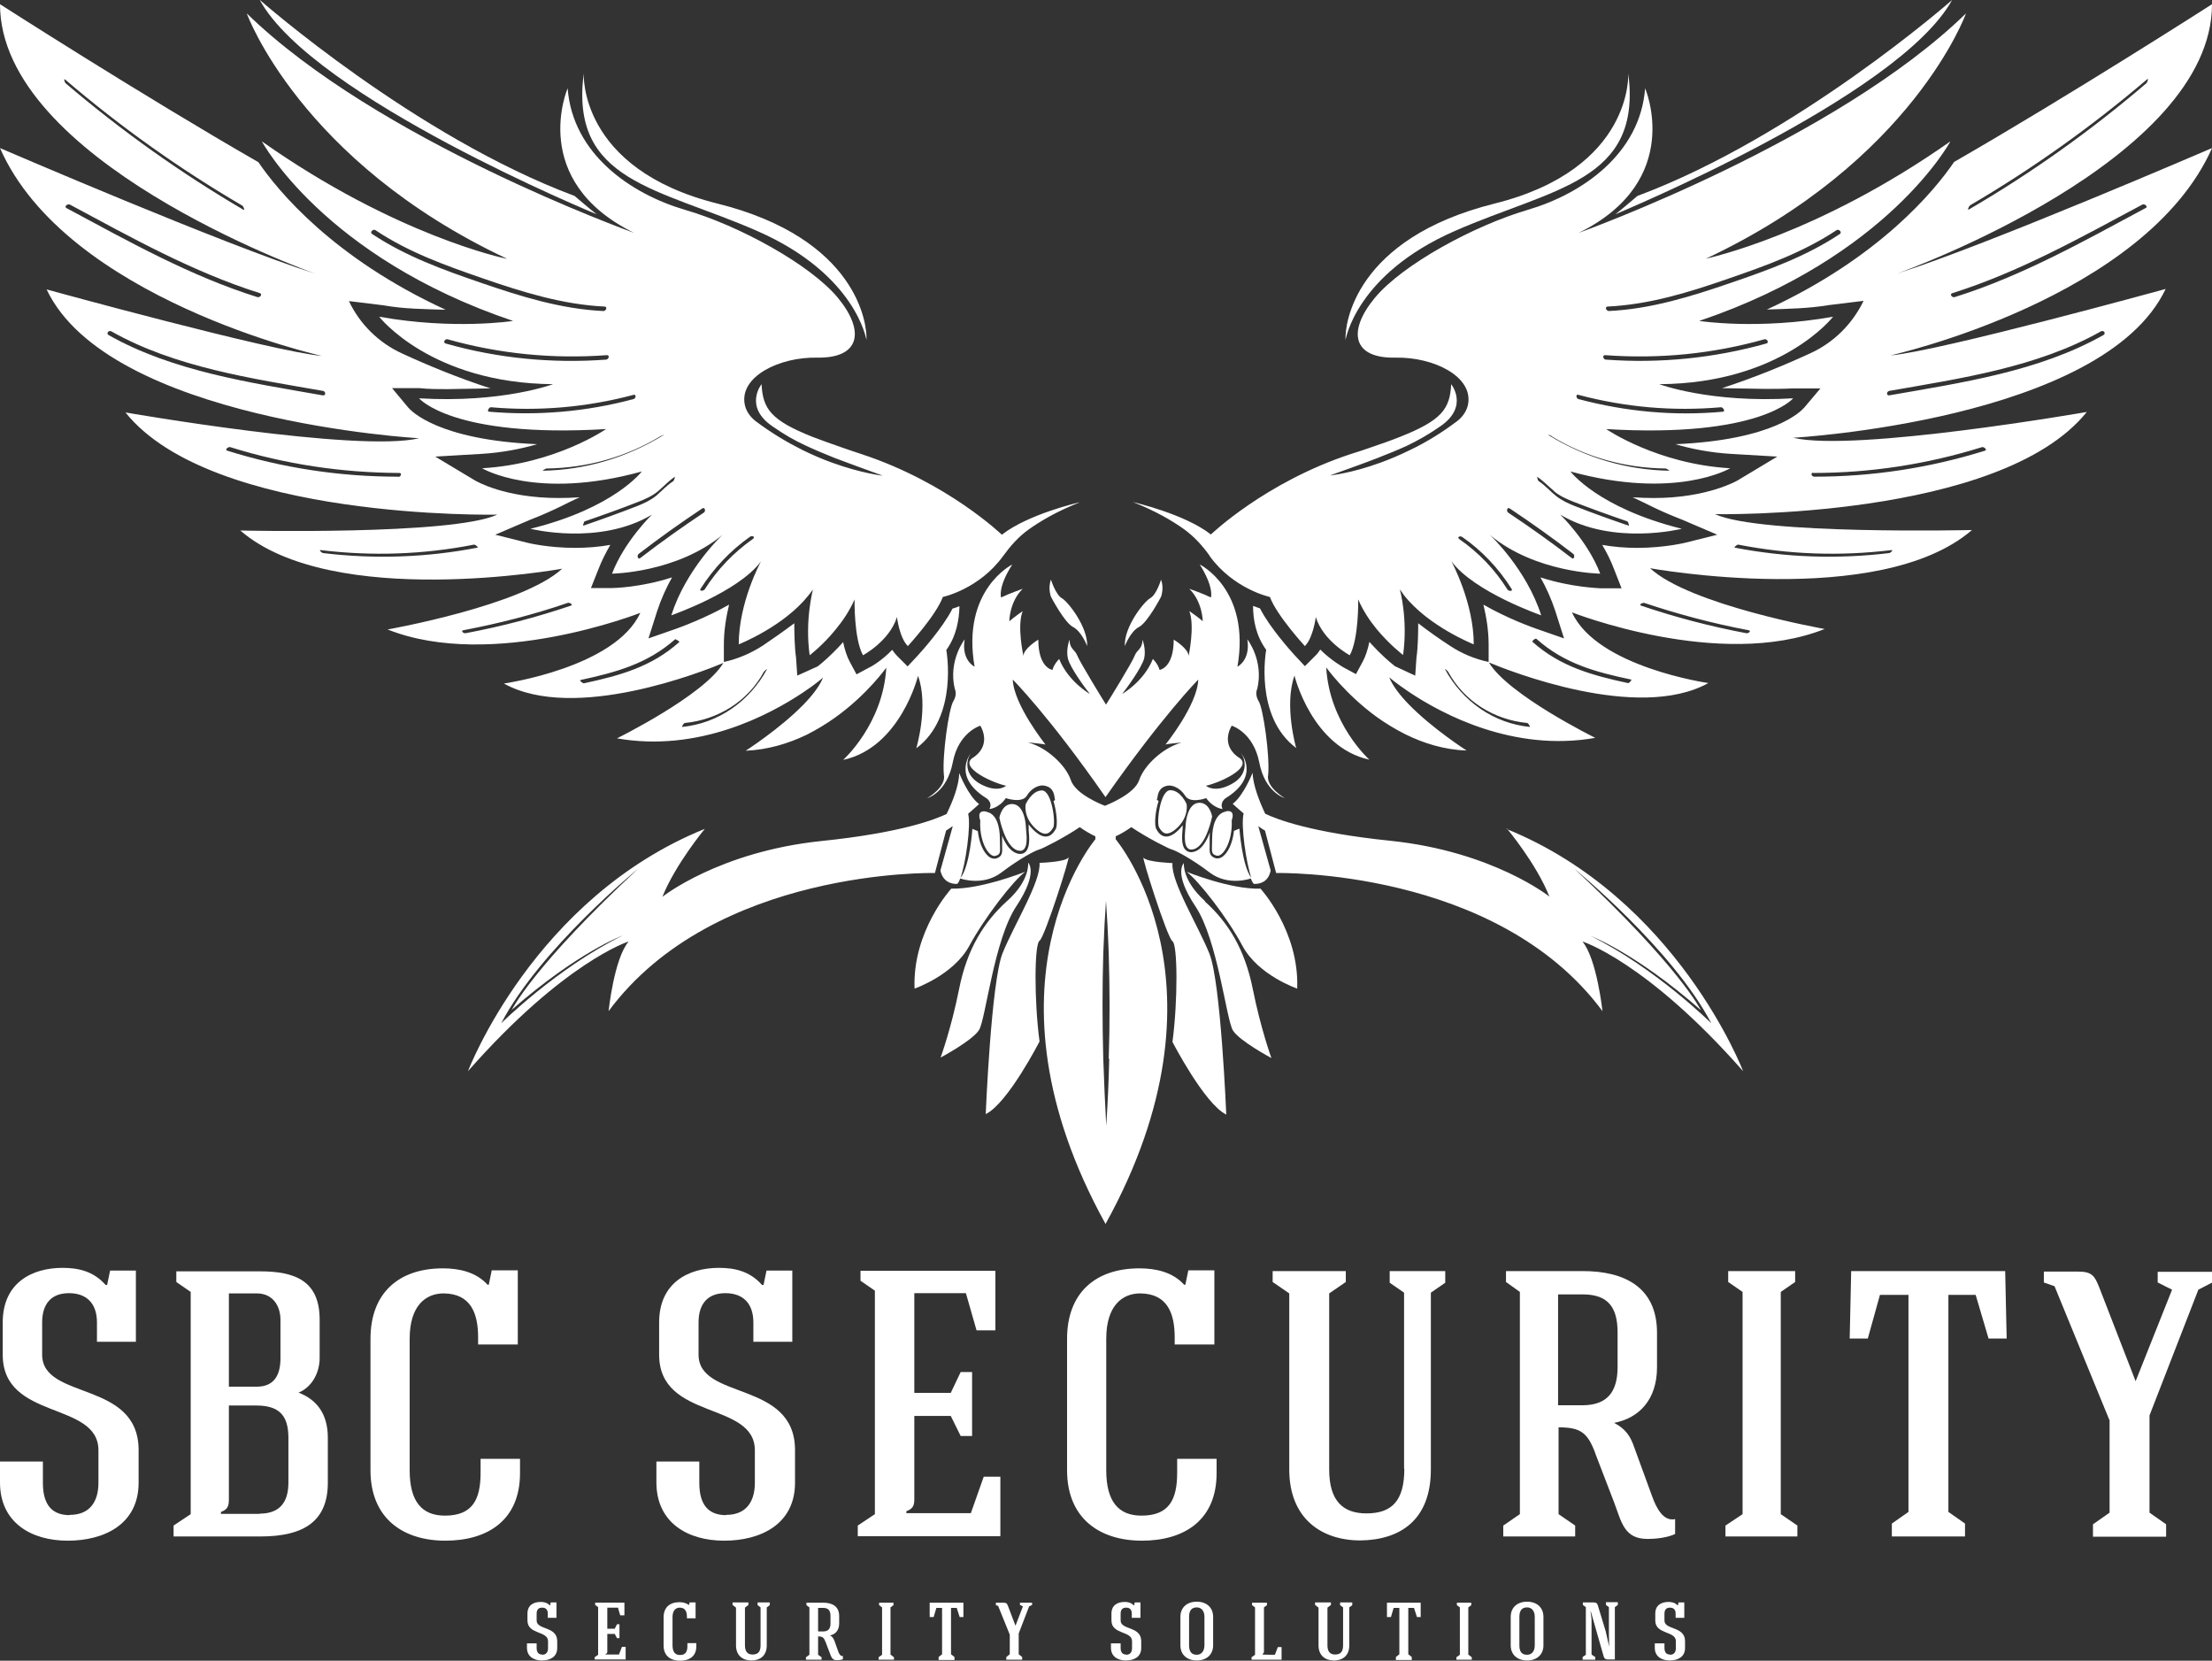 <?xml version="1.0" encoding="UTF-8"?>
<svg id="Layer_2" data-name="Layer 2" xmlns="http://www.w3.org/2000/svg" viewBox="0 0 89.2 66.96">
  <rect x="0" y="0" width="89.2" height="66.96" fill="#333333" stroke="none"/>
  <defs>
    <style>
      .cls-1 {
        fill: #fff;
        stroke-width: 0px;
      }
    </style>
  </defs>
  <g id="Layer_1-2" data-name="Layer 1">
    <g>
      <g>
        <g>
          <path class="cls-1" d="M2.81,61.08c.81,0,1.16-.53,1.16-1.3v-1.3c0-2-3.86-1.19-3.86-3.86v-1.3c0-1.6,1.18-2.2,2.41-2.2.61,0,1.24.12,1.74.69h.06l.12-.58h1.04v2.87h-1.57v-.78c0-.76-.41-1.18-1.13-1.18s-1.08.44-1.08,1.18v1.3c0,1.85,3.89,1.02,3.89,3.85v1.31c0,1.69-1.4,2.34-2.86,2.34s-2.73-.72-2.73-2.35v-.84h1.73v.86c0,.92.4,1.3,1.08,1.3Z"/>
          <path class="cls-1" d="M13.22,59.78c0,1.53-.93,2.17-2.72,2.17h-3.5v-.44l.69-.46v-8.96l-.58-.4v-.43h3.37c1.42,0,2.41.38,2.41,1.95v1.54c0,.6-.31,1.18-.85,1.4.7.27,1.18.82,1.18,1.82v1.8ZM10.47,61.03c.81,0,1.16-.46,1.16-1.25v-1.8c0-.89-.35-1.31-1.3-1.31h-1.1v3.79c0,.27-.06.41-.32.5v.08h1.56ZM11.31,54.76v-1.54c0-.58-.32-1.07-.95-1.07h-1.13v3.76h1.13c.67,0,.95-.44.95-1.14Z"/>
          <path class="cls-1" d="M20.87,54.21h-1.59v-.29c0-.96-.29-1.76-1.39-1.77-.72,0-1.37.49-1.37,1.83v5.3c0,1.27.5,1.83,1.42,1.83,1.11,0,1.44-.64,1.44-1.73v-.56h1.59v.58c0,1.89-1.3,2.72-3.01,2.72s-3.02-.9-3.02-2.84v-5.3c0-1.82,1.11-2.84,2.92-2.84.66,0,1.34.15,1.8.66h.05l.12-.58h1.05v2.99Z"/>
          <path class="cls-1" d="M29.28,61.08c.81,0,1.16-.53,1.16-1.3v-1.3c0-2-3.86-1.19-3.86-3.86v-1.3c0-1.6,1.18-2.2,2.41-2.2.61,0,1.24.12,1.74.69h.06l.12-.58h1.04v2.87h-1.57v-.78c0-.76-.41-1.18-1.13-1.18s-1.08.44-1.08,1.18v1.3c0,1.85,3.89,1.02,3.89,3.85v1.31c0,1.69-1.4,2.34-2.86,2.34s-2.73-.72-2.73-2.35v-.84h1.73v.86c0,.92.4,1.3,1.08,1.3Z"/>
          <path class="cls-1" d="M34.59,61.95v-.44l.69-.46v-9.01l-.58-.4v-.4h5.44v2.4h-.76l-.43-1.5h-2.08v4.02h1.47l.4-.84h.46v2.58h-.46l-.4-.81h-1.47v3.37c0,.24-.06.38-.32.47v.08h2.6l.52-1.47h.67v2.4h-5.74Z"/>
          <path class="cls-1" d="M48.96,54.21h-1.59v-.29c0-.96-.29-1.76-1.39-1.77-.72,0-1.37.49-1.37,1.83v5.3c0,1.27.5,1.83,1.42,1.83,1.11,0,1.44-.64,1.44-1.73v-.56h1.59v.58c0,1.89-1.3,2.72-3.01,2.72s-3.02-.9-3.02-2.84v-5.3c0-1.82,1.11-2.84,2.92-2.84.66,0,1.34.15,1.8.66h.05l.12-.58h1.05v2.99Z"/>
          <path class="cls-1" d="M56.62,59.22v-7.1l-.58-.4v-.47h2.24v.47l-.58.4v7.13c0,2.05-1.25,2.84-2.84,2.86-1.59,0-2.87-.9-2.87-2.86v-7.1l-.67-.46v-.44h2.95v.44l-.67.46v7.1c0,1.27.56,1.77,1.5,1.77,1.04,0,1.53-.52,1.53-1.8Z"/>
          <path class="cls-1" d="M64.33,58.59c-.31-.82-.58-1.04-1.48-1.04v3.5l.67.46v.44h-2.9v-.44l.67-.46v-8.96l-.56-.4v-.44h3.1c1.65,0,2.99.63,2.99,2.49v1.39c0,1.31-.73,2.05-1.73,2.24.46.24.66.53.82,1.01l.72,1.97c.15.41.43,1.01.92.9v.6c-.31.15-.78.2-1.11.2-.96,0-1.05-.69-1.36-1.5l-.75-1.95ZM62.83,52.19v4.47h.98c1.02,0,1.42-.56,1.42-1.54v-1.39c0-.98-.35-1.54-1.4-1.54h-.99Z"/>
          <path class="cls-1" d="M71.81,61.05l.67.46v.44h-2.9v-.44l.69-.46v-8.96l-.58-.4v-.44h2.7v.44l-.58.4v8.96Z"/>
          <path class="cls-1" d="M78.57,52.21v8.75l.67.47v.52h-2.95v-.52l.67-.47v-8.75h-1.15l-.49,1.76h-.73l.06-2.72h6.21l.06,2.72h-.73l-.52-1.76h-1.11Z"/>
          <path class="cls-1" d="M85.06,57.25l-2.21-5.39-.43-.15v-.44h1.37c.55,0,.67.15.86.63l1.47,3.79,1.47-3.69-.58-.29v-.43h2.2v.43l-.56.29-1.97,5.07v3.92l.67.47v.5h-2.95v-.5l.67-.47v-3.73Z"/>
        </g>
        <g>
          <path class="cls-1" d="M21.86,66.72c.17,0,.24-.11.24-.27v-.28c0-.42-.83-.26-.83-.83v-.28c0-.35.26-.47.53-.47.12,0,.26.02.37.14h.01l.03-.12h.23v.62h-.35v-.17c0-.16-.08-.24-.23-.24s-.22.09-.22.24v.28c0,.39.83.22.83.83v.28c0,.37-.31.5-.62.5s-.6-.15-.6-.51v-.18h.39v.18c0,.19.08.27.22.27Z"/>
          <path class="cls-1" d="M23.98,66.92v-.1l.14-.1v-1.92l-.12-.09v-.09h1.18v.51h-.17l-.09-.31h-.43v.85h.3l.09-.18h.1v.56h-.1l-.09-.17h-.3v.71c0,.05-.01.08-.07.1v.02h.54l.12-.31h.15v.51h-1.24Z"/>
          <path class="cls-1" d="M28.06,65.25h-.36v-.06c0-.2-.06-.37-.29-.37-.14,0-.29.09-.29.38v1.14c0,.27.11.39.3.39.23,0,.3-.14.3-.36v-.12h.36v.13c0,.41-.29.58-.66.58s-.66-.19-.66-.61v-1.14c0-.39.24-.61.64-.61.13,0,.28.03.38.12h0l.03-.11h.24v.65Z"/>
          <path class="cls-1" d="M30.67,64.81l-.12-.09v-.11h.49v.11l-.12.09v1.53c0,.43-.28.61-.62.61s-.62-.19-.62-.61v-1.52l-.14-.11v-.1h.64v.1l-.14.11v1.52c0,.27.12.37.31.37.24,0,.32-.14.32-.37v-1.53Z"/>
          <path class="cls-1" d="M33.29,66.2c-.07-.17-.11-.22-.3-.22v.74l.14.1v.1h-.63v-.1l.14-.1v-1.91l-.12-.09v-.1h.67c.35,0,.65.13.65.54v.3c0,.28-.16.44-.37.48.1.05.14.12.18.22.05.14.1.28.15.42.03.09.09.21.19.19v.13c-.07.03-.17.04-.24.04-.21,0-.23-.15-.3-.32l-.16-.42ZM32.99,64.83v.95h.2c.22,0,.3-.12.3-.32v-.3c0-.2-.07-.33-.29-.33h-.2Z"/>
          <path class="cls-1" d="M35.92,66.72l.13.1v.1h-.62v-.1l.14-.1v-1.91l-.12-.09v-.1h.58v.1l-.12.09v1.91Z"/>
          <path class="cls-1" d="M38.35,64.83v1.87l.14.11v.12h-.64v-.12l.14-.11v-1.87h-.23l-.11.37h-.16v-.58h1.36v.58s-.15,0-.15,0l-.12-.37h-.23Z"/>
          <path class="cls-1" d="M40.25,64.75l-.09-.03v-.1h.3c.12,0,.15.03.19.14l.3.79.3-.78-.12-.06v-.09h.49v.09l-.12.06-.42,1.09v.84l.14.11v.11h-.64v-.11l.14-.11v-.79l-.47-1.16Z"/>
          <path class="cls-1" d="M45.41,66.72c.17,0,.24-.11.24-.27v-.28c0-.42-.83-.26-.83-.83v-.28c0-.35.26-.47.53-.47.12,0,.26.02.37.14h.01l.03-.12h.23v.62h-.35v-.17c0-.16-.08-.24-.23-.24s-.22.09-.22.24v.28c0,.39.83.22.83.83v.28c0,.37-.31.5-.62.5s-.6-.15-.6-.51v-.18h.39v.18c0,.19.08.27.22.27Z"/>
          <path class="cls-1" d="M48.92,66.34c0,.37-.26.61-.66.61s-.66-.24-.66-.61v-1.15c0-.37.26-.61.66-.61s.66.24.66.61v1.15ZM47.95,66.34c0,.25.1.38.31.38s.31-.18.31-.38v-1.15c0-.21-.1-.38-.31-.38s-.31.13-.31.38v1.15Z"/>
          <path class="cls-1" d="M50.47,66.92v-.1l.14-.1v-1.91l-.12-.09v-.1h.6v.1l-.12.09v1.79c0,.05-.07.11-.07.11h0c.18.01.33.01.51.01l.12-.31h.15v.51s-1.2,0-1.2,0Z"/>
          <path class="cls-1" d="M54.16,64.81l-.12-.09v-.11h.49v.11l-.12.09v1.53c0,.43-.28.61-.62.61s-.62-.19-.62-.61v-1.52l-.14-.11v-.1h.64v.1l-.14.11v1.52c0,.27.12.37.31.37.24,0,.32-.14.32-.37v-1.53Z"/>
          <path class="cls-1" d="M56.79,64.83v1.87l.14.11v.12h-.64v-.12l.14-.11v-1.87h-.23l-.11.37h-.16v-.58h1.36v.58s-.15,0-.15,0l-.12-.37h-.23Z"/>
          <path class="cls-1" d="M59.22,66.72l.13.1v.1h-.62v-.1l.14-.1v-1.91l-.12-.09v-.1h.58v.1l-.12.09v1.91Z"/>
          <path class="cls-1" d="M62.24,66.34c0,.37-.26.61-.66.61s-.66-.24-.66-.61v-1.15c0-.37.26-.61.66-.61s.66.24.66.61v1.15ZM61.27,66.34c0,.25.09.38.31.38s.31-.18.31-.38v-1.15c0-.21-.1-.38-.31-.38s-.31.13-.31.38v1.15Z"/>
          <path class="cls-1" d="M64.19,66.72l.14.09v.11h-.51v-.11l.13-.09v-1.92l-.12-.09v-.1h.43c.11,0,.15.03.18.14l.31,1.02.14.62h0c0-.16-.01-.37-.01-.53v-1.06l-.12-.09v-.11h.48v.11l-.12.09v2.11h-.3c-.08,0-.13-.05-.15-.12l-.52-1.82s0,0-.01,0l.04.31v1.42Z"/>
          <path class="cls-1" d="M67.34,66.72c.17,0,.24-.11.24-.27v-.28c0-.42-.83-.26-.83-.83v-.28c0-.35.26-.47.53-.47.12,0,.26.02.37.14h.01l.03-.12h.23v.62h-.35v-.17c0-.16-.08-.24-.23-.24s-.22.09-.22.24v.28c0,.39.83.22.83.83v.28c0,.37-.31.5-.62.5s-.6-.15-.6-.51v-.18h.39v.18c0,.19.08.27.22.27Z"/>
        </g>
      </g>
      <g>
        <path class="cls-1" d="M23.54,2.95s-.23,3.86,5.4,5.26c5.63,1.41,6.04,4.86,6,5.5,0,0-.41-2.64-4.39-4.39-4.01-1.76-7.58-1.98-7.01-6.37Z"/>
        <path class="cls-1" d="M10.48,0s6.25,5.5,12.69,7.9c0,0,.69.59.89.74,0,0-11.4-4.69-13.58-8.63Z"/>
        <path class="cls-1" d="M30.57,24.77c.11-.12.19-.28.27-.42.36-.6.93-1.06,1.36-1.61"/>
        <path class="cls-1" d="M33.86,23.1l-.2.27c-.06.08-.12.16-.16.25-.04.07-.06.15-.08.22-.12.39-.22.78-.29,1.18"/>
        <path class="cls-1" d="M35.59,23.37c.21.49.13,1.08-.2,1.5"/>
        <path class="cls-1" d="M65.66,2.95s.23,3.86-5.4,5.26c-5.63,1.41-6.04,4.86-6,5.5,0,0,.41-2.64,4.39-4.39s7.58-1.98,7.01-6.37Z"/>
        <path class="cls-1" d="M78.72,0s-6.25,5.5-12.69,7.9c0,0-.69.59-.89.74C65.14,8.63,76.54,3.94,78.72,0Z"/>
        <g>
          <path class="cls-1" d="M25.82,24.71c-1.01,2.21-5.5,2.85-5.5,2.85,2.85,1.58,8.09-.51,8.85-.83-.78,1.31-4.29,3.04-4.29,3.04,3.28.58,6.14-.94,7.49-1.84.53-.35.82-.61.82-.61-.14.35-.44.73-.8,1.1-.95.97-2.32,1.85-2.32,1.85.9-.04,1.72-.29,2.45-.64.42-.21.81-.45,1.16-.7,1.3-.93,2.06-2.01,2.06-2.01-.13,2.28-1.74,3.72-1.74,3.72,2.31-.5,3.02-3.39,3.02-3.39.44,1.21-.07,2.92-.07,2.92,1.71-1.27,1.21-3.96,1.21-3.96.41-.57.52-1.23.53-1.77-.1.04-.2.08-.28.1-.4.79-1.29,1.77-1.4,1.89l-.41.44-.42-.42c-.07-.07-.14-.16-.2-.25-.44.46-.9.71-.94.72l-.5.27-.27-.5c-.12-.22-.21-.51-.27-.8-.13.15-.27.29-.39.41-.34.34-.61.55-.64.57l-.62.28-.2.09-.05-.73c-.06-.4-.07-1.04-.07-1.38-.44.33-.9.65-1.27.9-.48.31-1.01.54-1.57.66v-.7c0-.56.09-1.11.21-1.61-.99.56-1.99.92-2.16.98l-1.09.38.35-1.1c.16-.49.37-.95.6-1.36-1.28.41-2.35.43-2.42.43h-.85s.31-.78.31-.78c.13-.34.3-.66.47-.96-.45.08-.92.12-1.42.12-1.09,0-1.91-.2-1.94-.21l-1.28-.32,1.4-.6c1.03-.4,1.44-.66,2.01-.91-.29.02-.57.03-.85.03-2.18,0-3.33-.68-3.38-.71l-1.6-.96,1.87-.11c.83-.05,1.59-.2,2.24-.39-3.99-.17-5.08-1.34-5.2-1.48l-.65-.78h1.11c.36.04.76.04,1.12.04.22,0,1.54-.03,1.74-.03-1.33-.43-2.62-.97-3.57-1.41-.94-.43-1.7-1.18-2.14-2.11l1.39.17c.84.15,1.64.15,2.51.18-4.54-2.09-6.76-4.79-7.55-5.95C5.72,3.84,0,.17,0,.17c0,6.27,12.31,10.72,12.7,10.86C9.09,9.89.07,6,0,5.97c2.68,6.1,12.98,8.38,12.98,8.38-1.98-.17-11.1-2.68-11.1-2.68,2.51,5.3,15.02,6,15.02,6-2.48.59-11.84-1.04-11.84-1.04,3.49,4.36,14.99,4.12,14.99,4.12-1.81.84-10.36.64-10.36.64,3.72,3.22,12.98,1.54,12.98,1.54-1.61,1.49-7.04,2.45-7.04,2.45,4.22,1.68,10.19-.67,10.19-.67ZM30.8,27.09s.16-.17.12-.09c-.7,1.28-1.96,2.17-3.42,2.31-.01,0,.06-.15.12-.16,1.33-.13,2.54-.87,3.18-2.06ZM27.23,25.77s.2.09.16.12c-1.12,1-2.4,1.35-3.84,1.66-.06.01-.19-.12-.15-.13,1.43-.31,2.7-.65,3.82-1.64ZM9.82,8.46c-2.54-1.49-4.93-3.19-7.17-5.1-.04-.03-.1-.22-.02-.15,2.22,1.9,4.61,3.6,7.14,5.08.05.03.11.21.06.17ZM10.38,11.98c-2.71-.85-5.2-2.25-7.7-3.59-.11-.06.05-.19.14-.14,2.48,1.33,4.96,2.72,7.66,3.57.12.04,0,.19-.09.16ZM13.01,15.94c-2.9-.51-6.03-.96-8.63-2.43-.11-.06,0-.21.11-.15,2.57,1.45,5.66,1.9,8.53,2.4.12.02.13.2,0,.18ZM16.05,19.22c-2.34,0-4.66-.35-6.89-1.05-.11-.03.04-.17.13-.14,2.21.69,4.5,1.03,6.81,1.04.13,0,.06.16-.04.16ZM19.26,22.08c-2.06.4-4.15.47-6.23.22-.05,0-.2-.14-.09-.12,2.06.25,4.13.18,6.17-.22.06-.01.19.11.15.12ZM18.69,25.41c1.42-.27,2.83-.63,4.2-1.1.07-.03.24.07.13.11-1.39.47-2.8.84-4.24,1.11-.09.02-.22-.1-.09-.12Z"/>
          <path class="cls-1" d="M20.42,10.43c-.07-.01-4.47-.93-9.86-4.73,0,0,2.48,4.66,10.13,7.24,0,0-2.38.37-5.4-.17,0,0,2.08,2.68,7.01,2.72,0,0-2.05.77-5.4.57,0,0,1.34,1.61,7.54,1.24,0,0-2.04,1.41-5,1.58,0,0,2.18,1.31,6.44.13,0,0-1.11,1.48-4.49,2.31,0,0,2.78.7,4.9-.57,0,0-1.11,1.07-1.61,2.38,0,0,2.61-.03,4.46-1.57-.09.08-1.49,1.43-2.07,3.25,0,0,2.71-.94,3.62-2.18-.03.05-.9,1.67-.9,3.35,0,0,1.8-.71,2.8-1.96.07-.08.13-.17.19-.25,0,.03-.33,1.23-.13,2.65,0,0,.53-.4,1.04-1.03.29-.35.57-.76.77-1.22,0,0-.03,1.58.34,2.25,0,0,1.07-.57,1.37-1.54,0,0,.1.84.44,1.17,0,0,1.14-1.24,1.41-1.98,0,0,1.46-.31,2.43-1.65.29-.4.62-.78,1.03-1.07.46-.33,1.13-.73,2.07-1.1-.06.01-2.09.48-3.15,1.31,0,0-2.18-2.1-5.63-3.24-.28-.09-.53-.18-.77-.26-.47-.16-.87-.31-1.22-.44-1.69-.67-2.02-1.13-2.07-2.13,0,0-.73.9.44,1.7.46.32.87.56,1.35.78.34.16.72.32,1.17.5.52.2,1.14.42,1.93.71,0,0-.85-.09-2.06-.53-.36-.13-.76-.3-1.17-.5-.6-.3-1.25-.68-1.9-1.17-.22-.17-.39-.41-.44-.68-.21-1.12,1.4-1.91,2.92-1.88,1.74.03,1.94-1.07.84-2.41-1.11-1.34-3.99-2.92-6.17-3.55-2.18-.64-4.53-2.25-4.73-4.9,0,0-1.61,3.72,2.68,5.83-.16-.06-10.37-3.73-15.62-8.85,0,0,2.15,5.97,10.49,9.89ZM30.25,21.64c.09-.06.22.01.11.09-.78.55-1.43,1.23-1.94,2.03-.04.07-.24.09-.17-.02.53-.83,1.2-1.54,2.01-2.11ZM28.32,20.5c.11-.07.15.12.06.17-.87.58-1.73,1.19-2.56,1.83-.1.08-.15-.11-.06-.17.83-.64,1.69-1.25,2.56-1.83ZM27.15,19.4c-.26.17-.46.39-.69.59-.24.19-.5.31-.78.42-.72.28-1.44.54-2.17.79,0,0,.03-.17.07-.18.73-.25,1.46-.51,2.17-.79.28-.11.55-.23.78-.42.24-.2.43-.42.69-.59,0,0-.03.15-.07.18ZM26.73,17.56c-1.48.9-3.13,1.39-4.86,1.42.02,0,.12-.09.17-.09,1.63-.02,3.2-.46,4.59-1.3.03-.02.21-.09.1-.02ZM25.55,16.09c-1.9.51-3.86.68-5.83.51-.1,0,0-.19.08-.18,1.93.17,3.87,0,5.75-.5.12-.03.09.15,0,.17ZM24.44,14.5c-2.18.16-4.36-.05-6.47-.65-.12-.03-.03-.2.08-.17,2.09.59,4.26.8,6.42.64.13-.01.08.17-.03.18ZM24.32,12.54c-1.7-.08-3.33-.59-4.93-1.14-1.52-.52-3.04-1.07-4.39-1.97-.1-.07.05-.21.14-.15,1.33.89,2.84,1.43,4.35,1.95,1.59.55,3.2,1.05,4.89,1.13.13,0,.06.19-.05.18Z"/>
          <path class="cls-1" d="M48.78,22.42c.97,1.34,2.43,1.65,2.43,1.65.27.74,1.41,1.98,1.41,1.98.34-.34.44-1.17.44-1.17.3.97,1.37,1.54,1.37,1.54.37-.67.34-2.25.34-2.25.19.44.46.85.74,1.19.53.64,1.07,1.05,1.07,1.05.2-1.42-.12-2.61-.13-2.65.05.08.11.15.16.23.99,1.27,2.82,1.99,2.82,1.99,0-1.68-.88-3.3-.9-3.35.91,1.24,3.62,2.18,3.62,2.18-.59-1.85-2.03-3.21-2.08-3.25,1.84,1.54,4.46,1.57,4.46,1.57-.5-1.31-1.61-2.38-1.61-2.38,2.11,1.27,4.9.57,4.9.57-3.39-.84-4.49-2.31-4.49-2.31,4.26,1.17,6.44-.13,6.44-.13-2.95-.17-5-1.58-5-1.58,6.2.37,7.54-1.24,7.54-1.24-3.35.2-5.4-.57-5.4-.57,4.93-.03,7.01-2.72,7.01-2.72-3.02.54-5.4.17-5.4.17,7.64-2.58,10.13-7.24,10.13-7.24-5.39,3.79-9.79,4.71-9.86,4.73,8.35-3.92,10.49-9.89,10.49-9.89-5.26,5.12-15.46,8.79-15.62,8.85,4.29-2.11,2.68-5.83,2.68-5.83-.2,2.65-2.55,4.26-4.73,4.9-2.18.64-5.06,2.21-6.17,3.55-1.11,1.34-.91,2.45.84,2.41,1.53-.03,3.13.76,2.92,1.88-.05.27-.22.51-.44.68-.65.49-1.3.88-1.91,1.17-.41.2-.81.37-1.17.5-1.2.44-2.05.52-2.05.52.78-.28,1.4-.5,1.91-.7.46-.18.83-.33,1.18-.49.48-.23.9-.47,1.36-.79,1.17-.8.44-1.7.44-1.7-.05,1-.38,1.46-2.08,2.13-.35.14-.75.28-1.22.44-.24.08-.49.17-.76.25-3.45,1.14-5.63,3.24-5.63,3.24-1.06-.83-3.09-1.29-3.15-1.31.94.37,1.61.77,2.07,1.1.4.29.74.66,1.03,1.07ZM64.83,12.36c1.69-.08,3.3-.58,4.88-1.13,1.51-.52,3.01-1.06,4.35-1.95.09-.06.23.08.14.15-1.35.9-2.87,1.45-4.39,1.97-1.6.55-3.23,1.06-4.93,1.14-.11,0-.18-.17-.05-.18ZM64.73,14.32c2.17.16,4.33-.05,6.42-.64.11-.03.2.14.08.17-2.11.59-4.29.81-6.47.65-.11,0-.16-.19-.03-.18ZM63.65,15.92c1.88.5,3.81.67,5.75.5.09,0,.18.17.08.18-1.96.18-3.92,0-5.83-.51-.09-.02-.12-.21,0-.17ZM62.57,17.59c1.39.85,2.96,1.28,4.59,1.3.06,0,.15.09.17.09-1.73-.03-3.39-.52-4.86-1.42-.11-.07.07,0,.1.02ZM62.67,19.81c.23.19.5.31.78.42.72.28,1.44.54,2.17.79.05.02.07.18.07.18-.73-.25-1.46-.51-2.17-.79-.28-.11-.54-.23-.78-.42-.24-.19-.43-.42-.69-.59-.05-.03-.06-.18-.07-.18.26.17.46.39.7.59ZM60.88,20.5c.87.58,1.73,1.19,2.56,1.83.08.06.04.25-.06.17-.83-.64-1.69-1.25-2.56-1.83-.09-.06-.04-.24.06-.17ZM58.95,21.64c.81.56,1.48,1.27,2.01,2.11.06.1-.13.09-.17.02-.51-.81-1.16-1.49-1.94-2.03-.11-.08.02-.15.11-.09Z"/>
          <path class="cls-1" d="M42.82,24.12c-.25-.14-.44-.75-.44-.75-.13.35,0,.69,0,.69,0,0,.54,1.04.89,1.22.35.18.57.77.57.77.03-.77-.77-1.79-1.02-1.93Z"/>
          <path class="cls-1" d="M39.76,32.72c-.41-.07-.23.36-.23.36-.05.88.36,1.5.61,1.43.25-.07.18-.18.18-.69s-.14-1.02-.55-1.09Z"/>
          <path class="cls-1" d="M40.85,32.42c-.45-.04-.55.55-.55.55,0,0,.23,1.18.74,1.32.51.14.33-.78.33-.93s-.07-.9-.52-.94Z"/>
          <path class="cls-1" d="M42.47,33.37c.11-.18-.05-1.51-.46-1.5s-.65.56-.65.56c0,0-.1.49.36.94.46.45.64.18.75,0Z"/>
          <path class="cls-1" d="M39.08,38.15c.64-1.18,1.78-2.64,2.26-3,0,0-1.77.71-2.98.68,0,0-1.57,1.71-1.48,4.03,0,0,1.56-.54,2.2-1.71Z"/>
          <path class="cls-1" d="M41.46,34.8s.08.7-.85,1.53c-.93.84-1.61,1.93-1.93,3.53-.32,1.61-.75,2.78-.75,2.78,0,0,1.28-.68,1.55-1.11.27-.43.6-3.64,1.51-5,.9-1.36.47-1.75.47-1.75Z"/>
          <path class="cls-1" d="M43.08,34.58c-.13.18-1.16.21-1.16.21.06.75-1.03,2.5-1.49,3.64-.46,1.14-.68,6.49-.68,6.49.89-.43,2.17-2.93,2.17-2.93-.22-1.64-.21-3.92,0-4.06.21-.13,1.29-3.54,1.16-3.36Z"/>
          <path class="cls-1" d="M89.2,5.97c-.07.03-9.09,3.92-12.7,5.06.29-.1,12.7-4.57,12.7-10.86,0,0-5.72,3.67-10.4,6.36-.79,1.16-3.01,3.86-7.55,5.95.87-.03,1.67-.04,2.51-.18l1.39-.17c-.45.93-1.2,1.68-2.14,2.11-.95.44-2.24.98-3.57,1.41.2,0,1.53.03,1.74.03.35,0,.76,0,1.12-.02h1.11s-.65.77-.65.77c-.12.14-1.21,1.31-5.2,1.48.65.19,1.41.34,2.24.39l1.87.11-1.6.96s-1.2.71-3.38.71c-.28,0-.56-.01-.85-.03.57.26.98.51,2.01.91l1.4.6-1.28.32s-.85.21-1.94.21c-.5,0-.97-.04-1.42-.12.18.3.34.62.47.96l.31.79h-.85c-.07-.01-1.15-.03-2.42-.44.23.41.44.87.6,1.36l.35,1.1-1.09-.38c-.18-.06-1.18-.42-2.16-.98.12.5.21,1.05.21,1.61v.7c-.56-.12-1.09-.34-1.57-.66-.37-.24-.83-.56-1.27-.9,0,.35-.01.99-.07,1.38l-.05.73-.22-.1-.6-.28s-.3-.23-.66-.59c-.12-.12-.24-.25-.37-.39-.06.3-.15.58-.27.8l-.27.5-.5-.27s-.49-.27-.94-.72c-.06.09-.12.18-.2.25l-.42.42-.41-.44c-.11-.12-1-1.1-1.4-1.89-.08-.03-.18-.06-.28-.1,0,.54.11,1.2.53,1.77,0,0-.5,2.68,1.21,3.96,0,0-.5-1.71-.07-2.92,0,0,.7,2.88,3.02,3.39,0,0-1.61-1.44-1.74-3.72,0,0,.76,1.07,2.04,2,.35.25.74.49,1.16.7.73.36,1.56.62,2.46.65,0,0-1.39-.89-2.34-1.87-.35-.36-.64-.74-.78-1.08,0,0,.29.25.8.59,1.34.9,4.22,2.43,7.51,1.85,0,0-3.51-1.73-4.29-3.04.77.32,6,2.41,8.85.83,0,0-4.49-.64-5.5-2.85,0,0,5.97,2.35,10.19.67,0,0-5.43-.96-7.04-2.45,0,0,9.25,1.68,12.98-1.54,0,0-8.55.2-10.36-.64,0,0,11.5.23,14.99-4.12,0,0-9.35,1.63-11.84,1.04,0,0,12.51-.7,15.02-6,0,0-9.12,2.51-11.1,2.68,0,0,10.29-2.28,12.98-8.38ZM79.44,8.28c2.53-1.48,4.91-3.18,7.14-5.08.08-.07.01.12-.02.15-2.23,1.91-4.63,3.62-7.17,5.1-.06.03,0-.14.06-.17ZM61.58,29.15c.05,0,.13.16.12.16-1.46-.14-2.72-1.03-3.42-2.31-.04-.08.1.06.12.09.65,1.19,1.85,1.93,3.18,2.06ZM65.79,27.41s-.08.15-.15.13c-1.43-.31-2.72-.66-3.84-1.66-.04-.03.12-.16.16-.12,1.12,1,2.39,1.34,3.82,1.64ZM70.51,25.41c.13.02,0,.14-.09.12-1.44-.27-2.85-.64-4.24-1.11-.11-.04.06-.13.13-.11,1.37.46,2.77.83,4.2,1.1ZM70.1,21.96c2.04.4,4.11.47,6.17.22.1-.01-.04.12-.09.12-2.08.25-4.17.18-6.23-.22-.04,0,.09-.13.15-.12ZM73.11,19.07c2.31,0,4.6-.35,6.81-1.04.08-.03.23.11.13.14-2.24.7-4.55,1.05-6.89,1.05-.1,0-.17-.16-.04-.16ZM84.72,13.36c.11-.06.22.08.1.15-2.6,1.47-5.72,1.92-8.63,2.43-.13.02-.12-.16,0-.18,2.86-.5,5.96-.95,8.53-2.4ZM86.52,8.39c-2.5,1.34-4.98,2.74-7.7,3.59-.1.03-.22-.12-.09-.16,2.7-.85,5.17-2.24,7.66-3.57.09-.05.24.08.14.14Z"/>
          <path class="cls-1" d="M45.93,25.28c.35-.18.89-1.22.89-1.22,0,0,.13-.34,0-.69,0,0-.18.61-.44.75-.25.14-1.06,1.16-1.02,1.93,0,0,.22-.59.57-.77Z"/>
          <path class="cls-1" d="M49.44,32.72c-.41.07-.56.58-.56,1.09s-.07.62.18.69c.25.07.65-.55.61-1.43,0,0,.18-.43-.23-.36Z"/>
          <path class="cls-1" d="M48.14,34.24c.51-.14.74-1.32.74-1.32,0,0-.1-.59-.55-.55-.45.04-.52.8-.52.94s-.18,1.07.33.93Z"/>
          <path class="cls-1" d="M47.85,32.42s-.23-.55-.65-.56-.57,1.32-.46,1.5c.11.18.28.45.75,0,.46-.45.36-.94.36-.94Z"/>
          <path class="cls-1" d="M47.85,35.15c.48.36,1.63,1.82,2.26,3,.64,1.18,2.2,1.71,2.2,1.71.09-2.32-1.48-4.03-1.48-4.03-1.21.04-2.98-.68-2.98-.68Z"/>
          <path class="cls-1" d="M48.59,36.33c-.93-.84-.85-1.53-.85-1.53,0,0-.44.39.47,1.75.9,1.36,1.24,4.57,1.51,5,.27.43,1.55,1.11,1.55,1.11,0,0-.43-1.18-.75-2.78-.32-1.61-1-2.7-1.93-3.53Z"/>
          <path class="cls-1" d="M47.28,34.8s-1.02-.04-1.16-.21c-.13-.18.95,3.23,1.16,3.36.21.13.22,2.42,0,4.06,0,0,1.29,2.5,2.17,2.93,0,0-.22-5.35-.68-6.49-.46-1.14-1.55-2.89-1.49-3.64Z"/>
          <path class="cls-1" d="M60.77,33.41s1.19,1.42,1.71,2.74c0,0-2.28-1.82-6.41-2.25-3.21-.33-4.59-.87-5.05-1.09-.24-.51-.49-1.15-.51-1.65,0,0-.36.92-.8,1.25,0,0,.18.17.44.39-.12.46.1,2,.31,2.59-.37-.47-.48-1.98-.48-1.98l-.22.09c-.04.36-.16.74-.37.96-.09.1-.19.15-.28.15h0s-.05,0-.07,0c-.27-.08-.27-.23-.26-.52,0-.08,0-.16,0-.27,0-.09,0-.18.01-.26,0,0,0,0,0,0-.17.45-.38.71-.63.78-.04.01-.09.02-.13.02-.09,0-.17-.04-.23-.1-.18-.19-.13-.62-.11-.85,0-.04,0-.08,0-.1,0,0,0-.02,0-.04-.04.06-.09.12-.15.18-.19.19-.36.28-.51.28h0c-.22,0-.34-.19-.4-.3-.09-.15-.05-.71.09-1.13-.02-.02-.04-.04-.07-.05,0-.03.02-.05.02-.07.04-.37.22-.46.4-.5.18-.04.51.07.72.4.2.34.85.1.85.1.29.41.66.44.66.44-.13-.28.13-.44.13-.44,1.42-.88.61-1.83.61-1.83.21.29.3.91-.39,1.27-.69.37-1.02.06-1.02.06.47-.09,1.86-.69,1.38-1.1-.86-.53-.34-1.32-.34-1.32,0,0,.87.26,1.11,1.48.23,1.22,1.03,1.44,1.03,1.44,0,0-.78-.44-.67-.95.07-.76-.2-2.66-.38-2.95-.18-.29-.06-.51-.06-.51.27-1.14-.4-1.99-.4-1.99.13.85-.4,1.1-.4,1.1.54-3.11-1.52-4.12-1.52-4.12.59.94.45,1.33.45,1.33-.3-.15-.87-.35-.87-.35.54.54.54,1.31.54,1.31-.13-.13-.54-.41-.54-.41.23.6-.03,1.81-.03,1.81,0-.3-.6-.66-.6-.66,0,1.15-.57,1.22-.57,1.22-.07-.25-.27-.44-.27-.44-.37.92-1.24,1.41-1.24,1.41.15-.18.8-1.07.89-1.44.08-.37-.07-.75-.07-.75,0,.39-.22.39-.32.66-.09.25-1.04,1.79-1.15,1.96-.11-.17-1.05-1.71-1.15-1.96-.1-.27-.32-.27-.32-.66,0,0-.15.38-.07.75.08.37.74,1.26.89,1.44,0,0-.87-.49-1.24-1.41,0,0-.2.19-.27.44,0,0-.57-.07-.57-1.22,0,0-.6.36-.6.66,0,0-.27-1.21-.03-1.81,0,0-.4.28-.54.41,0,0,0-.78.54-1.31,0,0-.57.2-.87.35,0,0-.15-.39.45-1.33,0,0-2.06,1.02-1.52,4.12,0,0-.54-.25-.4-1.1,0,0-.67.85-.4,1.99,0,0,.12.22-.06.51-.18.29-.45,2.19-.38,2.95.11.51-.67.95-.67.95,0,0,.79-.21,1.03-1.44.23-1.22,1.11-1.48,1.11-1.48,0,0,.52.79-.34,1.32-.48.4.91,1.01,1.38,1.1,0,0-.32.31-1.02-.06-.69-.37-.6-.98-.39-1.27,0,0-.8.95.61,1.83,0,0,.27.16.13.44,0,0,.37-.02.66-.44,0,0,.65.23.85-.1.2-.34.54-.45.72-.4.18.04.36.13.4.5,0,.02,0,.05.02.07-.02.02-.04.03-.07.05.13.41.18.98.09,1.13-.06.1-.18.3-.4.3-.15,0-.32-.09-.51-.28-.07-.07-.13-.14-.18-.21,0,.08,0,.14,0,.14,0,.02,0,.05,0,.1.02.23.07.65-.11.85-.06.07-.14.1-.23.1h0s-.08,0-.13-.02c-.23-.07-.44-.31-.6-.71,0,.04,0,.09,0,.13,0,.11,0,.19,0,.27.01.28.02.44-.26.52-.02,0-.05,0-.07,0-.09,0-.19-.05-.28-.15-.21-.22-.33-.6-.37-.96l-.22-.09s-.1,1.51-.48,1.98c.21-.58.43-2.12.31-2.59.26-.22.44-.39.44-.39-.44-.33-.8-1.25-.8-1.25-.01.5-.26,1.14-.51,1.65-.46.22-1.84.76-5.05,1.09-4.13.43-6.41,2.25-6.41,2.25.53-1.32,1.71-2.74,1.71-2.74-6.9,2.79-9.55,9.77-9.55,9.77,3.89-4.42,6.48-5.23,6.48-5.23-.59.69-.81,2.81-.81,2.81,4.28-5.78,13.16-5.57,13.16-5.57l.45-1.71c.09-.06.18-.12.27-.18l-.5,1.79c.11.46.43.54.66.54.04,0,.09-.08.14-.22,0,0,.91.33,1.66-.24.75-.57,1.37-.89,1.53-.93.1-.02,1-.47,1.63-.9.2.14.41.27.63.37,0,.04,0,.07,0,.12,0,0-4.94,5.82.41,15.51v.04s0-.01,0-.02c0,0,0,.01,0,.02v-.04c5.35-9.68.41-15.51.41-15.51,0-.04,0-.08,0-.12.22-.1.43-.23.63-.37.63.43,1.53.88,1.63.9.15.04.78.36,1.53.93.75.57,1.66.24,1.66.24.05.14.1.22.14.22.23,0,.56-.07.66-.54l-.5-1.79c.09.07.18.13.27.18l.45,1.71s8.88-.21,13.16,5.57c0,0-.23-2.12-.81-2.81,0,0,2.59.81,6.48,5.23,0,0-2.66-6.98-9.55-9.77ZM20.62,40.73c2.68-2.35,4.49-3.01,4.49-3.01-2.66,1.31-4.9,3.54-4.9,3.54,1.57-3,5.52-6.23,5.52-6.23-4.23,3.93-5.1,5.7-5.1,5.7ZM41.51,29.94s.6.06.65.08c0,0-1.28-1.6-1.32-2.62,0,0,1.46,1.46,3.74,4.74v.03s0,0,0-.01c0,0,0,0,0,.01v-.03c2.29-3.27,3.74-4.74,3.74-4.74-.03,1.02-1.32,2.62-1.32,2.62.06-.03.65-.08.65-.08-.74.2-1.51.91-1.71,1.51-.19.57-1.27.99-1.38,1.04-.11-.04-1.19-.46-1.38-1.04-.2-.6-.97-1.31-1.71-1.51ZM44.73,42.69c-.02.88-.06,1.78-.12,2.7-.05-.91-.09-1.82-.12-2.7-.04-1.47-.04-2.9,0-4.24.03-.85.07-1.57.11-2.13.04.56.08,1.28.11,2.13.04,1.34.05,2.77,0,4.24ZM64.1,37.72s1.81.66,4.49,3.01c0,0-.88-1.77-5.1-5.7,0,0,3.95,3.23,5.52,6.23,0,0-2.24-2.23-4.9-3.54Z"/>
        </g>
      </g>
    </g>
  </g>
</svg>